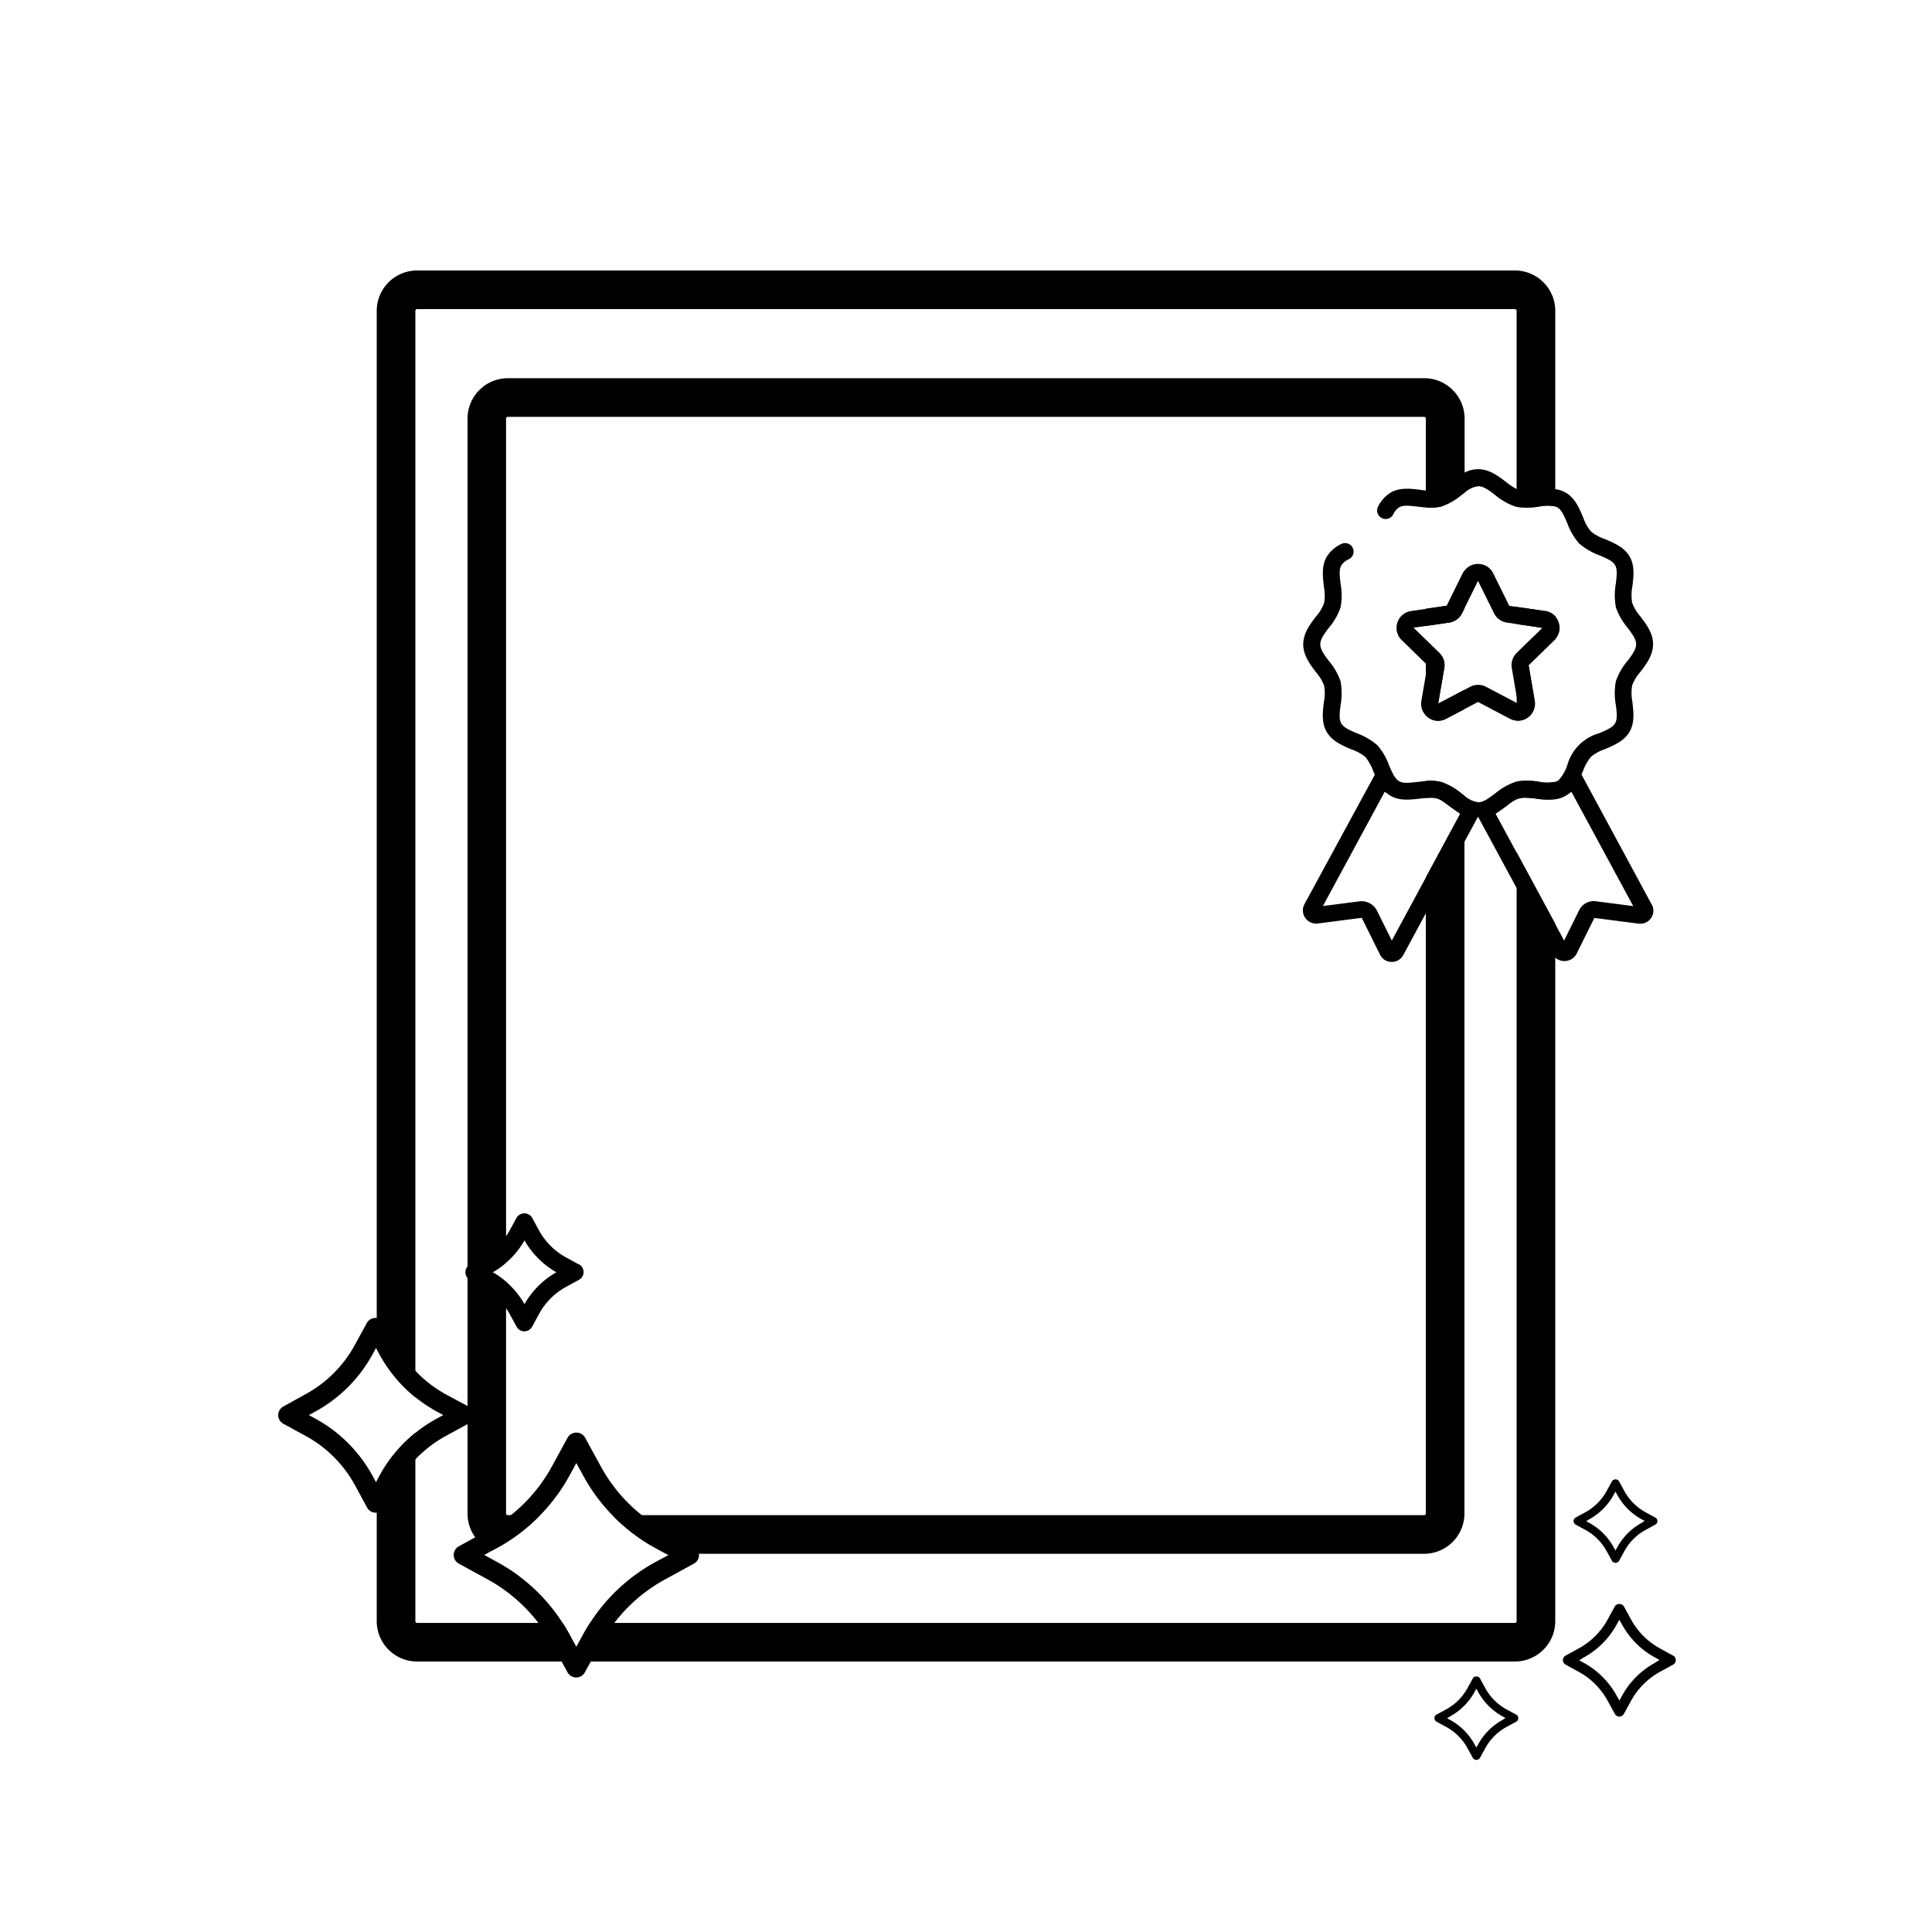 <svg viewBox="0 0 500 500" xmlns="http://www.w3.org/2000/svg" data-name="Layer 1" id="bc690812-2562-4f0c-a4f5-8b6077a70e88"><title>4</title><path d="M372.19,182.12l1.58-9.21a4.42,4.42,0,0,0-1.27-3.9l-3.5-3.42v19.56a3.79,3.79,0,0,0,.6.53,4.34,4.34,0,0,0,4.64.34l4.76-2.5v-5Zm-3.63-84.24H131.44A10.45,10.45,0,0,0,121,108.32V391.68a10.32,10.32,0,0,0,2,6.17,10.45,10.45,0,0,0,4.35,3.45l1.31-.71a46.69,46.69,0,0,0,11.13-8.47h-8.38a.44.44,0,0,1-.44-.44V331.74a21.16,21.16,0,0,0-3.51-2.48,21.16,21.16,0,0,0,3.51-2.48V108.32a.44.44,0,0,1,.44-.44H368.56a.44.44,0,0,1,.44.44v23a12.11,12.11,0,0,0,4-.25,16.51,16.51,0,0,0,5.23-3l.81-.6V108.32A10.45,10.45,0,0,0,368.56,97.88Zm9.66,107.48a16.51,16.51,0,0,0-5.26-3,11.72,11.72,0,0,0-4-.26v4.42c2.85-.24,3.5.13,5.65,1.74.64.48,1.44,1.08,2.54,1.82l.75.5L369,227.09V391.68a.44.44,0,0,1-.44.44H158.49a46.64,46.64,0,0,0,11.12,8.47l2.81,1.53H368.56A10.45,10.45,0,0,0,379,391.68V205.94Zm.34-57-4.13,8.38-5.43.79V162l6.06-.88a4.4,4.4,0,0,0,3.31-2.41l.63-1.28v-9.74A3.59,3.59,0,0,0,378.56,148.41ZM369,171.74v2.93l.43-2.51Z"></path><path d="M399.84,158.13l-7.34-1.06v4.44l6.71,1L392.52,169l0,0v17.49a4.42,4.42,0,0,0,4.67-5.15l-1.58-9.21,6.7-6.52.21-.22v-5.88A4.39,4.39,0,0,0,399.84,158.13ZM392.06,70H107.94A10.45,10.45,0,0,0,97.5,80.44V349.2l.73,1.34a37.18,37.18,0,0,0,9.27,11.09V80.44a.44.44,0,0,1,.44-.44H392.06a.44.44,0,0,1,.44.44v50.71a18.49,18.49,0,0,0,5.8-.08,10.29,10.29,0,0,1,4.2,0V80.44A10.45,10.45,0,0,0,392.06,70Zm.44,150.57v199a.44.44,0,0,1-.44.44H152.7c-.6.93-1.17,1.9-1.71,2.88l-1.84,3.36-1.83-3.36c-.54-1-1.11-1.95-1.72-2.88H107.94a.44.44,0,0,1-.44-.44V370.8a36.93,36.93,0,0,0-9.27,11.09l-.73,1.34v36.33A10.45,10.45,0,0,0,107.94,430H392.06a10.45,10.45,0,0,0,10.44-10.44V239.08Zm5.75-18.27a18.48,18.48,0,0,0-5.75-.07v4.61a5.36,5.36,0,0,1,2.2-.42h.06a23.46,23.46,0,0,1,2.78.23,19.1,19.1,0,0,0,5,.15v-4.5A10.19,10.19,0,0,1,398.25,202.3Z"></path><path d="M391.25,172.91l1.25,7.29V169A4.4,4.4,0,0,0,391.25,172.91Zm12.15-11.79a4.26,4.26,0,0,0-.9-1.58,4.39,4.39,0,0,0-2.66-1.41l-7.34-1.06-1.9-.28-4.14-8.38a4.31,4.31,0,0,0-3.94-2.46,4.26,4.26,0,0,0-3.52,1.76,3.59,3.59,0,0,0-.44.7l-4.13,8.38-5.43.79-3.82.55a4.41,4.41,0,0,0-2.44,7.51l6.26,6.1.43.42-.43,2.51-1.15,6.7a4.33,4.33,0,0,0,1.15,3.78,3.79,3.79,0,0,0,.6.53,4.34,4.34,0,0,0,4.64.34l4.76-2.5,3.51-1.85,8.27,4.35a4.52,4.52,0,0,0,1.72.5,4.42,4.42,0,0,0,4.67-5.15l-1.58-9.21,6.7-6.52.21-.22A4.32,4.32,0,0,0,403.4,161.12ZM392.52,169l0,0a4.4,4.4,0,0,0-1.25,3.88l1.25,7.29.33,1.92-.33-.17-7.94-4.18a4.43,4.43,0,0,0-4.1,0l-1.46.77-6.81,3.58,1.58-9.21a4.42,4.42,0,0,0-1.27-3.9l-3.5-3.42-3.19-3.11L369,162l6.06-.88a4.4,4.4,0,0,0,3.31-2.41l.63-1.28,3.51-7.1,4.14,8.38a4.4,4.4,0,0,0,3.31,2.41l2.54.37,6.71,1Z"></path><path d="M427.48,234.12l-18.19-33.67.36-.83a13,13,0,0,1,2.06-3.74,11.43,11.43,0,0,1,3.65-2c2.34-1,5-2.1,6.38-4.52s1-5.22.72-7.73a11.86,11.86,0,0,1-.06-4.23,11.22,11.22,0,0,1,2.1-3.48c1.55-2,3.31-4.35,3.31-7.21s-1.77-5.18-3.32-7.23A11.33,11.33,0,0,1,422.4,156a12,12,0,0,1,.06-4.26c.31-2.5.66-5.33-.71-7.71s-4.05-3.53-6.39-4.51a11.62,11.62,0,0,1-3.65-2,11.62,11.62,0,0,1-2-3.65c-1-2.34-2.1-5-4.51-6.38a7.21,7.21,0,0,0-2.67-.89,18.91,18.91,0,0,0-5.05.17,12,12,0,0,1-4.25.06,4.29,4.29,0,0,1-.7-.26,16,16,0,0,1-2.78-1.84c-2-1.55-4.35-3.31-7.21-3.31a7.89,7.89,0,0,0-3.51.88,22.32,22.32,0,0,0-3.72,2.44,11.33,11.33,0,0,1-3.46,2.09,8.12,8.12,0,0,1-2.82.1c-.45,0-.92-.1-1.41-.16-2.51-.31-5.36-.66-7.73.72a8.76,8.76,0,0,0-3.22,3.58,2.2,2.2,0,0,0,3.87,2.1,4.49,4.49,0,0,1,1.55-1.87c1.06-.61,2.65-.43,4.66-.2.73.09,1.5.18,2.28.23a12.11,12.11,0,0,0,4-.25,16.51,16.51,0,0,0,5.23-3l.81-.6a6.52,6.52,0,0,1,3.51-1.65c1.32,0,2.71,1,4.32,2.25a16.64,16.64,0,0,0,5.23,3l.44.1a18.49,18.49,0,0,0,5.8-.08,10.29,10.29,0,0,1,4.2,0,3.22,3.22,0,0,1,.46.21c1.1.63,1.73,2.12,2.54,4a17,17,0,0,0,3.1,5.34,17.19,17.19,0,0,0,5.32,3.09c1.89.81,3.39,1.45,4,2.54s.43,2.64.2,4.66a17.44,17.44,0,0,0,0,6.24,16.5,16.5,0,0,0,3,5.24c1.2,1.59,2.24,3,2.24,4.31s-1,2.71-2.24,4.32a16.48,16.48,0,0,0-3,5.23,17,17,0,0,0,0,6.24c.24,2,.43,3.59-.2,4.66s-2.12,1.73-4,2.54a11.9,11.9,0,0,0-8.39,8.35,11,11,0,0,1-2.15,3.76,2.55,2.55,0,0,1-.89.51,10.19,10.19,0,0,1-4.25,0,18.48,18.48,0,0,0-5.75-.07l-.44.1a17,17,0,0,0-5.21,3c-1.7,1.26-3,2.25-4.34,2.25a6.68,6.68,0,0,1-3.51-1.64l-.78-.58a16.51,16.51,0,0,0-5.26-3,11.72,11.72,0,0,0-4-.26c-.7.05-1.39.14-2.05.21-4.11.49-5.1.38-6.37-1.92a26.15,26.15,0,0,1-1.16-2.48,15.81,15.81,0,0,0-3-5.11,17.25,17.25,0,0,0-5.32-3.08c-1.89-.82-3.39-1.47-4-2.55s-.43-2.65-.19-4.66a17.44,17.44,0,0,0,0-6.24,16.32,16.32,0,0,0-3-5.23c-1.2-1.6-2.24-3-2.24-4.32s1-2.72,2.24-4.32a16.42,16.42,0,0,0,3-5.23,17,17,0,0,0,0-6.24c-.23-2-.42-3.59.2-4.66a4.66,4.66,0,0,1,2-1.61,2.24,2.24,0,0,0,1.08-1.3,2.21,2.21,0,0,0-1.45-2.75,2.23,2.23,0,0,0-1.68.15,9,9,0,0,0-3.74,3.31c-1.37,2.37-1,5.21-.72,7.72a11.92,11.92,0,0,1,.06,4.24,11,11,0,0,1-2.1,3.48c-1.55,2-3.3,4.35-3.3,7.21s1.76,5.18,3.31,7.23a11.13,11.13,0,0,1,2.09,3.46,11.75,11.75,0,0,1-.06,4.25c-.31,2.5-.65,5.34.72,7.71s4.05,3.53,6.38,4.52a11.49,11.49,0,0,1,3.66,2,13.13,13.13,0,0,1,2.06,3.75l.35.83L337.59,234a3.42,3.42,0,0,0,3.45,5l11.38-1.47,4.73,9.54a3.31,3.31,0,0,0,3,1.87h.06a3.32,3.32,0,0,0,2.95-1.76L369,236.36l10-18.51,3.51-6.5,10,18.49,9.2,17a3.43,3.43,0,0,0,.8,1,3.49,3.49,0,0,0,2.35.88h.07a3.51,3.51,0,0,0,3.14-2l4.55-9.16,11.47,1.48a3.38,3.38,0,0,0,3.4-4.95Zm-58.48-7-8.8,16.29-3.81-7.67a4.49,4.49,0,0,0-4.62-2.47l-9.4,1.21,16-29.58.93.67c2.28,1.66,4.94,1.5,8.19,1.11l1.53-.16c2.85-.24,3.5.13,5.65,1.74.64.48,1.44,1.08,2.54,1.82l.75.5Zm44,6.12a4.21,4.21,0,0,0-4.3,2.29l-3.91,7.88-2.32-4.3-10-18.51-5.41-10,.75-.5c1-.67,1.75-1.25,2.36-1.71a11.76,11.76,0,0,1,2.3-1.5,5.36,5.36,0,0,1,2.2-.42h.06a23.46,23.46,0,0,1,2.78.23,19.1,19.1,0,0,0,5,.15,7.11,7.11,0,0,0,3.25-1.26l.92-.67,16,29.58Z"></path><path d="M180.84,402.12a2.55,2.55,0,0,0-1.31-1.94l-7.46-4.08a41.9,41.9,0,0,1-6-4,41.45,41.45,0,0,1-10.59-12.61l-4.08-7.46a2.54,2.54,0,0,0-2.24-1.27h0a2.54,2.54,0,0,0-2.24,1.27l-4.08,7.46a41.5,41.5,0,0,1-16.59,16.59L123,397.85l-4.25,2.33a2.56,2.56,0,0,0,0,4.49l7.46,4.08a41.86,41.86,0,0,1,16.59,16.59l2.55,4.66,1.53,2.8a2.55,2.55,0,0,0,4.48,0l1.54-2.8,2.55-4.66A42.49,42.49,0,0,1,159,420a41.47,41.47,0,0,1,13.12-11.25l7.46-4.08a2.56,2.56,0,0,0,1.33-2.24C180.86,402.33,180.85,402.22,180.84,402.12Zm-11.23,2.14A46.79,46.79,0,0,0,152.7,420c-.6.93-1.17,1.9-1.71,2.88l-1.84,3.36-1.83-3.36c-.54-1-1.11-1.95-1.72-2.88a46.71,46.71,0,0,0-16.91-15.74l-3.36-1.84,2-1.12,1.31-.71A47,47,0,0,0,147.32,382l1.83-3.36L151,382a46.14,46.14,0,0,0,7.5,10.16,46.64,46.64,0,0,0,11.12,8.47l2.81,1.53.55.3Z"></path><path d="M121.23,364l-.23-.13-5.59-3a32,32,0,0,1-12.7-12.7l-3.18-5.82a2.53,2.53,0,0,0-2-1.26h-.22A2.54,2.54,0,0,0,95,342.27l-3.18,5.82a31.87,31.87,0,0,1-12.7,12.7L73.34,364A2.56,2.56,0,0,0,72,366.22a2.54,2.54,0,0,0,1.33,2.24l5.82,3.18a31.9,31.9,0,0,1,12.7,12.71L95,390.16a2.56,2.56,0,0,0,2.24,1.33h.22a2.54,2.54,0,0,0,2-1.32l3.18-5.81a31.92,31.92,0,0,1,12.7-12.71l5.59-3.05.23-.13a2.56,2.56,0,0,0,0-4.49ZM113,367.16a36,36,0,0,0-5.46,3.64,36.93,36.93,0,0,0-9.27,11.09l-.73,1.34-.21.38-.94-1.72a37,37,0,0,0-14.74-14.73l-1.72-.94,1.72-.94a37.07,37.07,0,0,0,14.74-14.74l.94-1.72.21.38.73,1.34A37,37,0,0,0,113,365.28l1.72.94Z"></path><path d="M433,428.47l-3.4-1.86a18.82,18.82,0,0,1-7.48-7.48l-1.86-3.4a1.32,1.32,0,0,0-1.17-.61,1.3,1.3,0,0,0-1.17.61l-1.86,3.4a18.79,18.79,0,0,1-7.49,7.48l-3.39,1.86a1.33,1.33,0,0,0,0,2.34l3.4,1.86a18.85,18.85,0,0,1,7.48,7.49l1.86,3.39a1.33,1.33,0,0,0,2.34,0l1.86-3.39a18.85,18.85,0,0,1,7.48-7.49l3.4-1.86a1.33,1.33,0,0,0,0-2.34Zm-4.68,1.86a21.45,21.45,0,0,0-8.55,8.55l-.66,1.22-.68-1.19a21.51,21.51,0,0,0-8.57-8.58l-1.16-.63,1.09-.7a21.53,21.53,0,0,0,8.62-8.59l.66-1.22.68,1.19a21.51,21.51,0,0,0,8.57,8.58l1.15.63Z"></path><path d="M428.38,392.74l-2.51-1.37a13.88,13.88,0,0,1-5.5-5.51L419,383.35a1,1,0,0,0-.91-.48,1,1,0,0,0-.92.48l-1.37,2.51a13.85,13.85,0,0,1-5.51,5.51l-2.51,1.37a1,1,0,0,0-.54.91,1.07,1.07,0,0,0,.54.92l2.52,1.37a13.82,13.82,0,0,1,5.5,5.51l1.38,2.51a1.08,1.08,0,0,0,1.82,0l1.38-2.51a13.82,13.82,0,0,1,5.5-5.51l2.51-1.37a1,1,0,0,0,.54-.92A1,1,0,0,0,428.38,392.74Zm-3.51,1.37a15.89,15.89,0,0,0-6.33,6.34l-.44.8-.46-.77a16,16,0,0,0-6.35-6.37l-.78-.42.73-.47a15.88,15.88,0,0,0,6.38-6.36l.45-.82.45.79a16,16,0,0,0,6.35,6.37l.76.41Z"></path><path d="M392.38,443.74l-2.51-1.37a13.88,13.88,0,0,1-5.5-5.51L383,434.35a1,1,0,0,0-.91-.48,1,1,0,0,0-.92.48l-1.37,2.51a13.85,13.85,0,0,1-5.51,5.51l-2.51,1.37a1,1,0,0,0-.54.91,1.07,1.07,0,0,0,.54.92l2.52,1.37a13.82,13.82,0,0,1,5.5,5.51l1.38,2.51a1.08,1.08,0,0,0,1.82,0l1.38-2.51a13.82,13.82,0,0,1,5.5-5.51l2.51-1.37a1,1,0,0,0,.54-.92A1,1,0,0,0,392.38,443.74Zm-3.51,1.37a15.89,15.89,0,0,0-6.33,6.34l-.44.8-.46-.77a16,16,0,0,0-6.35-6.37l-.78-.42.73-.47a15.88,15.88,0,0,0,6.38-6.36l.45-.82.45.79a16,16,0,0,0,6.35,6.37l.76.41Z"></path><path d="M149.85,327.25l-3.33-1.82a17.54,17.54,0,0,1-7-6.95l-1.82-3.34a2.34,2.34,0,0,0-4,0l-1.82,3.34a16.93,16.93,0,0,1-.91,1.46,17.31,17.31,0,0,1-6,5.49l-3.33,1.82a2.11,2.11,0,0,0-.63.51,2.27,2.27,0,0,0,0,3,2.17,2.17,0,0,0,.62.5l3.34,1.82a17.45,17.45,0,0,1,6,5.48,15.69,15.69,0,0,1,.91,1.47l1.82,3.33a2.28,2.28,0,0,0,4,0l1.82-3.33a17.47,17.47,0,0,1,7-7l3.33-1.82a2.28,2.28,0,0,0,0-4Zm-14.11,10.26a22,22,0,0,0-4.74-5.77,21.16,21.16,0,0,0-3.51-2.48,21.16,21.16,0,0,0,3.51-2.48,22,22,0,0,0,4.74-5.77,22.07,22.07,0,0,0,8.25,8.25A21.93,21.93,0,0,0,135.74,337.51Z"></path></svg>